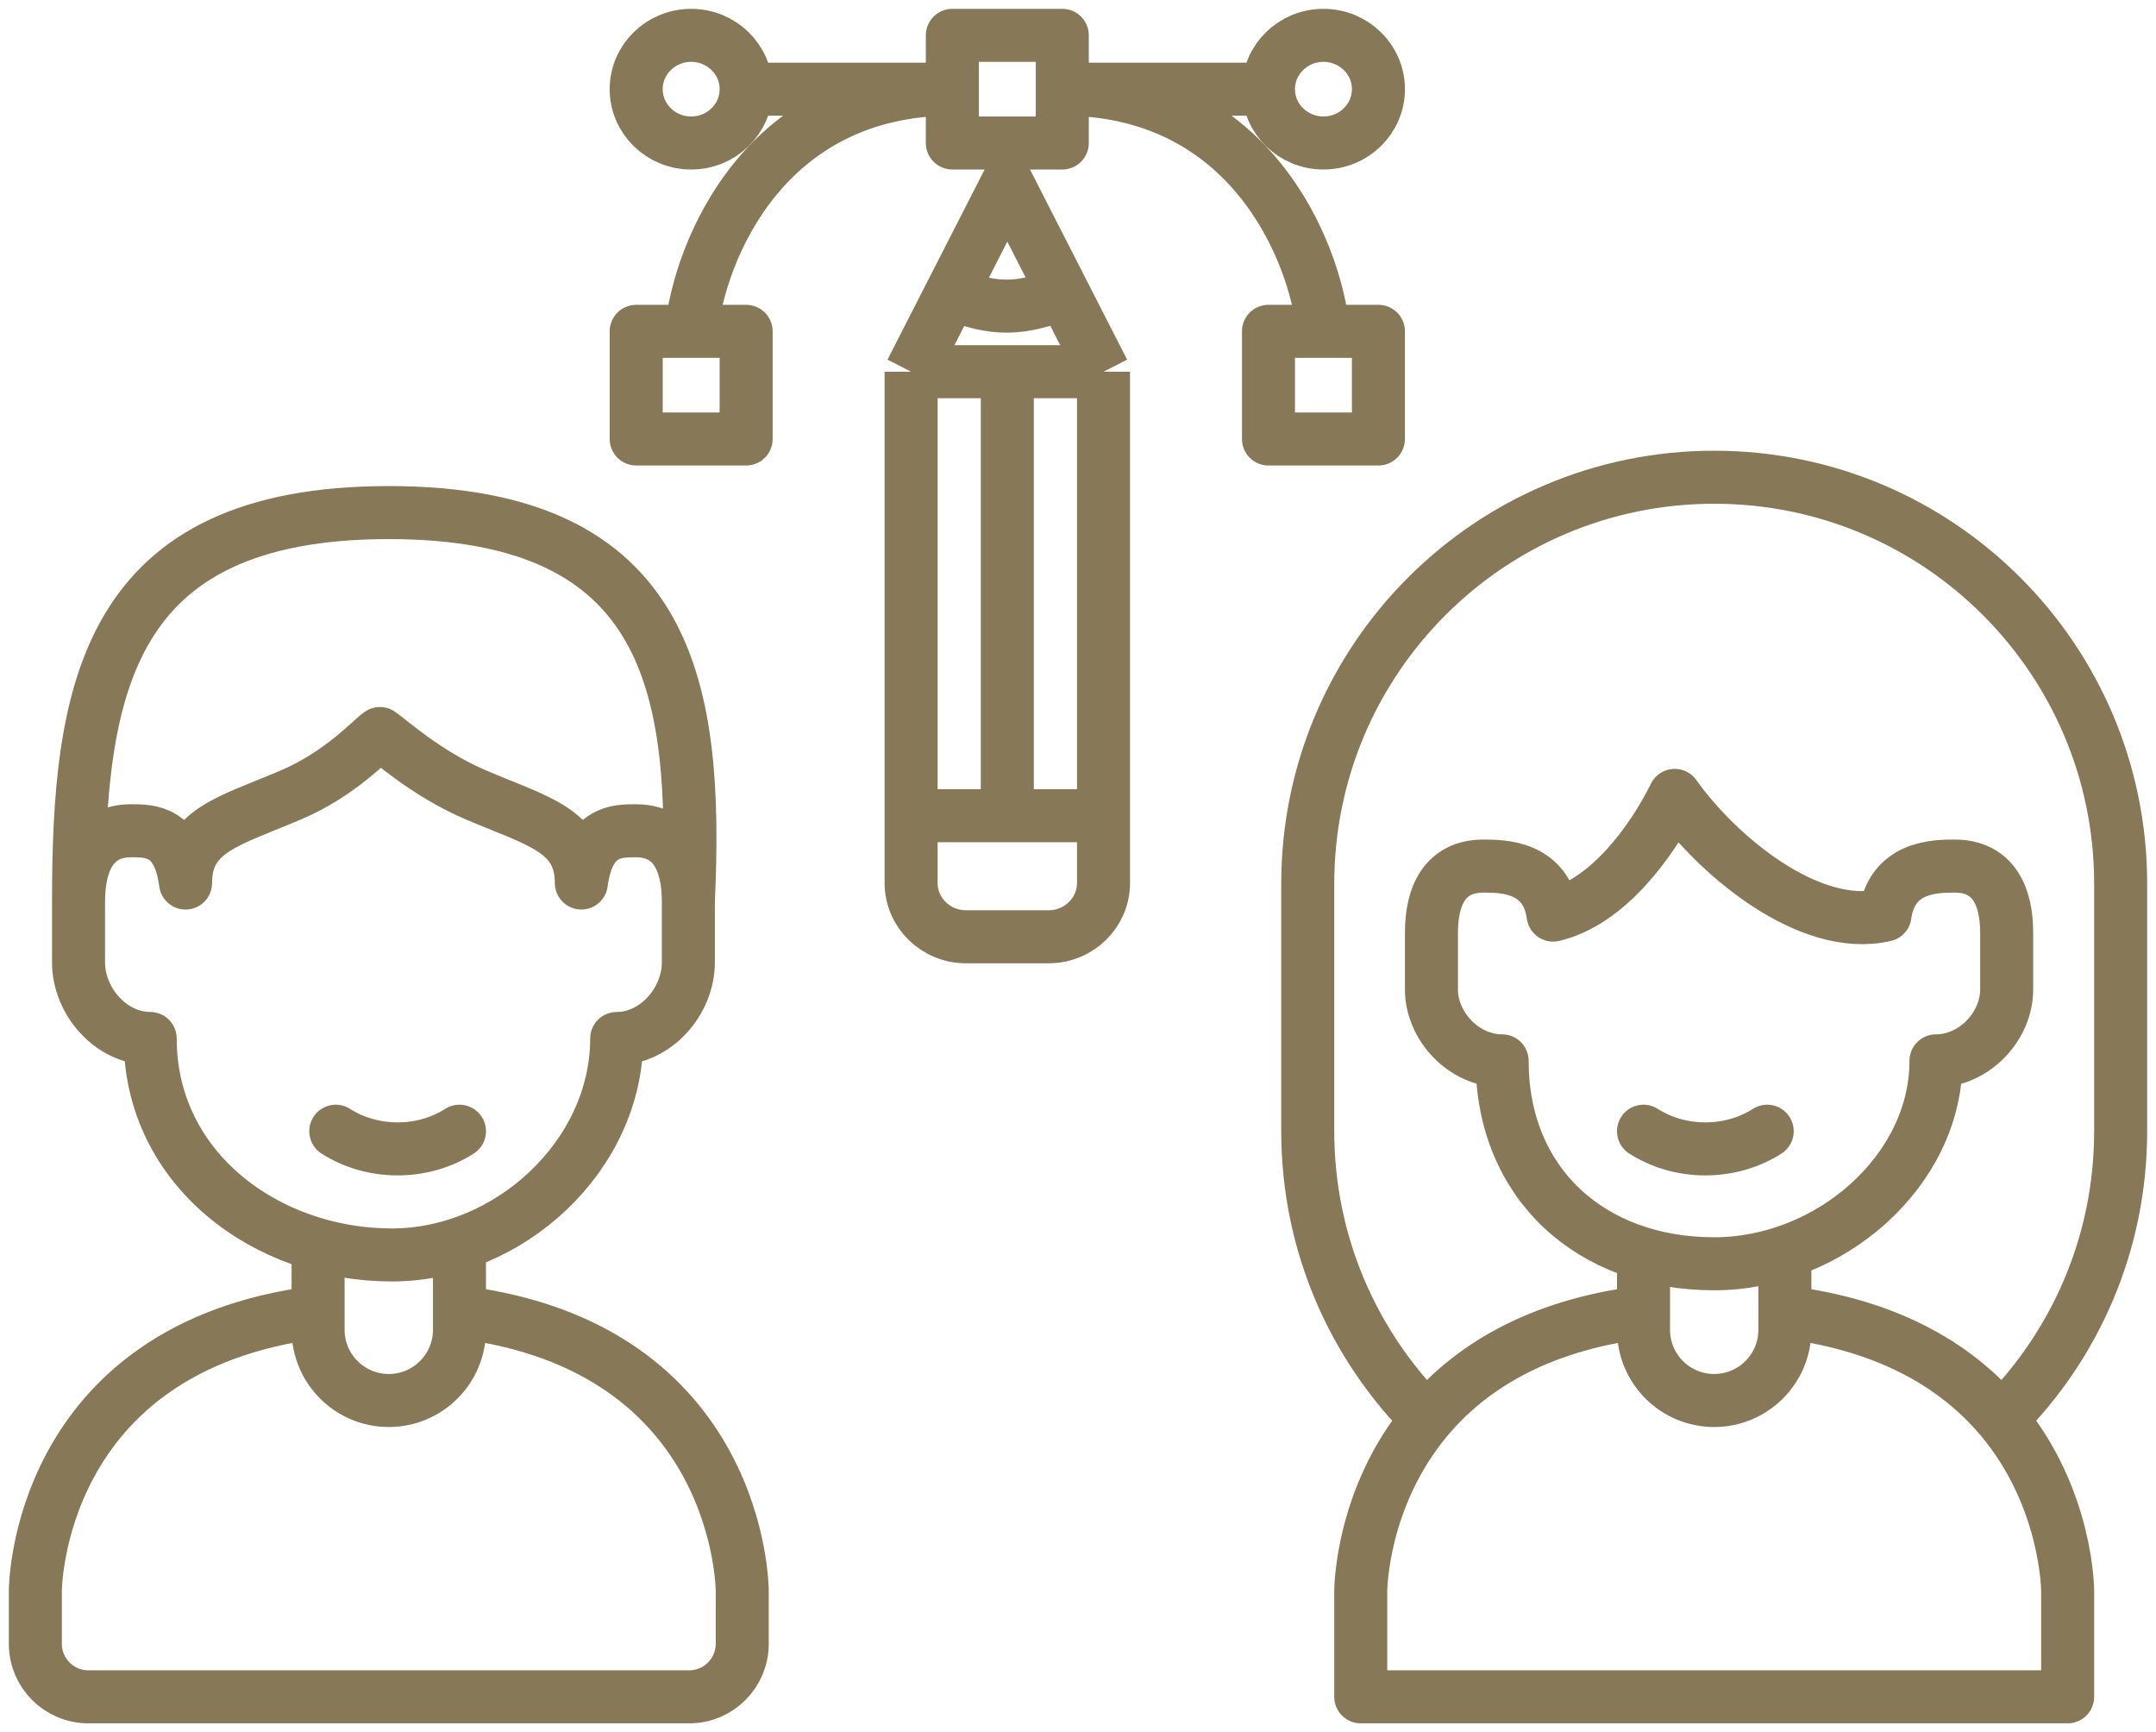 <svg width="122" height="98" viewBox="0 0 122 98" fill="none" xmlns="http://www.w3.org/2000/svg">
    <path
        d="M26 74.235C42 76.212 42 90 42 90C42 90 42 90 42 90V93C42 94.657 40.657 96 39 96H5C3.343 96 2 94.657 2 93V90C2 90 2 90 2 90C2 90 2 76.212 18 74.235M26 74.235V75.235C26 77.444 24.209 79.235 22 79.235C19.791 79.235 18 77.444 18 75.235V74.235M26 74.235V70.377M18 74.235V70.428M4.444 51.006V54.447C4.444 56.658 6.292 58.754 8.499 58.754C8.499 66.15 15.096 71.001 22.172 71.001C28.794 71.001 34.896 65.391 34.896 58.755C37.103 58.755 38.951 56.658 38.951 54.447V51.006M4.444 51.006C4.444 48.794 5.22 47.001 7.427 47.001C8.499 47.001 10.11 47.001 10.5 49.958C10.5 46.958 13 46.458 16.5 44.958C19.3 43.758 21 41.834 21.5 41.501C22 41.834 24.096 43.758 26.896 44.958C30.396 46.458 32.896 46.958 32.896 49.958C33.286 47.001 34.896 47.001 35.968 47.001C38.176 47.001 38.951 48.794 38.951 51.006M4.444 51.006C4.444 39 6 29 22 29C37.999 29 39.5 39 38.951 51.006M19 64C19.984 64.629 21.193 65 22.5 65C23.807 65 25.016 64.629 26 64"
        stroke="#877857" stroke-width="3" stroke-linecap="round" stroke-linejoin="round" />
    <path
        d="M101 74.235V75.235C101 77.444 99.209 79.235 97 79.235C94.791 79.235 93 77.444 93 75.235V74.235M101 74.235V70.843M101 74.235C107.136 74.993 110.918 77.488 113.251 80.276M93 74.235V70.951M93 74.235C86.864 74.993 83.082 77.488 80.749 80.276M80.749 80.276C76.58 76.113 74 70.358 74 64V50C74 37.297 84.297 27 97 27C109.703 27 120 37.297 120 50V64C120 70.358 117.42 76.113 113.251 80.276M80.749 80.276C77 84.759 77 90 77 90V96H117V90C117 90 117 84.759 113.251 80.276M93 64C93.984 64.629 95.193 65 96.5 65C97.807 65 99.016 64.629 100 64M94.767 45C93.451 47.655 90.942 51.062 87.885 51.773C87.5 49 85 49 83.942 49C81.765 49 81 50.681 81 52.755V55.981C81 58.054 82.823 60.019 85 60.019C85 66.953 90.02 71.5 97 71.5C103.532 71.5 109.55 66.24 109.55 60.019C111.728 60.019 113.55 58.054 113.55 55.981V52.755C113.55 50.681 112.785 49 110.608 49C109.55 49 107.05 49 106.666 51.773C102.348 52.777 97.126 48.339 94.767 45Z"
        stroke="#877857" stroke-width="3" stroke-linecap="round" stroke-linejoin="round" />
    <path
        d="M57 21.03H62.444M57 21.03V46.149M57 21.03H51.556M62.444 21.03V46.149M62.444 21.03H51.556M62.444 21.03L60.18 16.598M62.444 46.149H57M62.444 46.149H51.556M62.444 46.149V49.955C62.444 51.637 61.052 53 59.333 53H54.667C52.948 53 51.556 51.637 51.556 49.955V46.149M57 46.149H51.556M51.556 46.149V21.03M51.556 21.03L53.82 16.598M53.82 16.598L57 10.373L60.18 16.598M53.82 16.598C56.321 17.598 57.723 17.524 60.18 16.598M71.778 5.045C71.778 6.726 73.171 8.09 74.889 8.09C76.607 8.09 78 6.726 78 5.045C78 3.363 76.607 2 74.889 2C73.171 2 71.778 3.363 71.778 5.045ZM71.778 5.045H60.111M42.222 5.045C42.222 6.726 40.829 8.09 39.111 8.09C37.393 8.09 36 6.726 36 5.045C36 3.363 37.393 2 39.111 2C40.829 2 42.222 3.363 42.222 5.045ZM42.222 5.045H53.889C43.256 5.045 39.584 14.179 39.111 18.746M60.111 5.045V2H53.889V8.09H60.111V5.045ZM60.111 5.045C70.744 5.045 74.416 14.179 74.889 18.746M39.111 18.746H36V24.836H42.222V18.746H39.111ZM71.778 18.746H78V24.836H71.778V18.746Z"
        stroke="#877857" stroke-width="3" stroke-linejoin="round" />
</svg>
